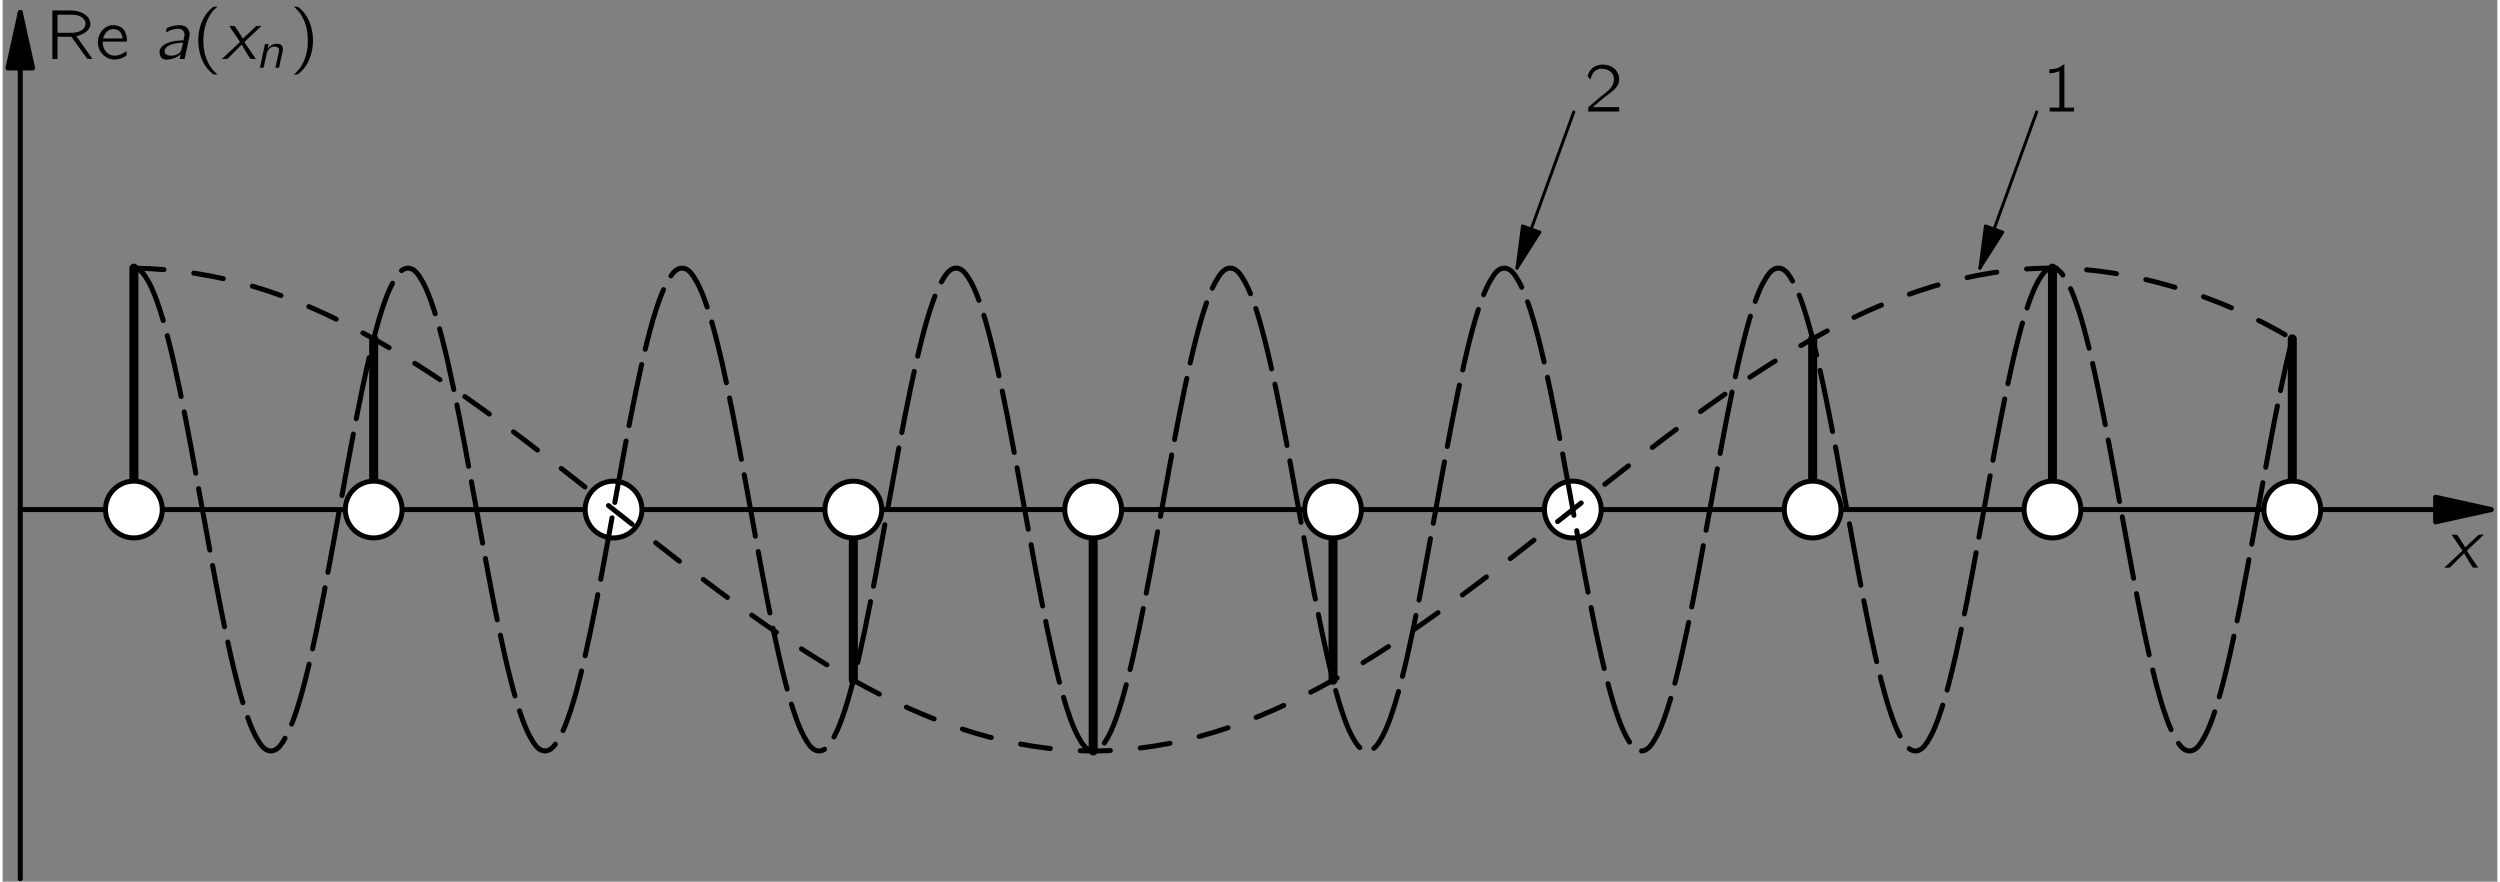 <?xml version="1.0" encoding="UTF-8"?>
<svg xmlns="http://www.w3.org/2000/svg" xmlns:xlink="http://www.w3.org/1999/xlink" width="431pt" height="152pt" viewBox="0 0 249 88" version="1.1">
<rect x="0" y="0" width="249" height="88" fill="#808080" stroke="none"/>
<defs>
<g>
<symbol overflow="visible" id="glyph0-0">
<path style="stroke:none;" d=""/>
</symbol>
<symbol overflow="visible" id="glyph0-1">
<path style="stroke:none;" d="M 0.75 -3.297 C 0.828 -3.141 0.922 -3.016 1.016 -2.875 C 1.078 -2.797 1.688 -1.875 1.719 -1.844 C 1.734 -1.812 1.797 -1.75 1.797 -1.703 C 1.797 -1.656 1.719 -1.609 1.688 -1.578 C 1.375 -1.297 0.047 -0.047 0 0 C 0.188 0 0.375 0 0.531 0 L 0.688 -0.141 L 1.984 -1.438 C 2.266 -0.953 2.531 -0.469 2.844 -0.016 C 3.016 0 3.203 0 3.391 0 C 3.297 -0.141 2.359 -1.531 2.328 -1.562 C 2.312 -1.609 2.266 -1.656 2.266 -1.688 C 2.281 -1.734 2.344 -1.781 2.375 -1.812 C 2.484 -1.922 2.594 -2.016 2.703 -2.125 C 2.812 -2.219 3.922 -3.25 3.953 -3.297 C 3.766 -3.297 3.594 -3.297 3.422 -3.281 C 2.969 -2.875 2.547 -2.438 2.094 -2.031 C 1.828 -2.453 1.578 -2.891 1.281 -3.281 C 1.109 -3.297 0.922 -3.297 0.75 -3.297 Z M 0.75 -3.297 "/>
</symbol>
<symbol overflow="visible" id="glyph0-2">
<path style="stroke:none;" d="M 1.203 -2.641 C 1.469 -2.781 1.609 -2.891 1.953 -2.953 C 2.078 -2.984 2.391 -3.031 2.531 -3.016 C 2.766 -2.984 2.953 -2.844 3.016 -2.609 C 3.094 -2.359 2.969 -2.109 2.938 -1.859 C 2.328 -1.859 1.656 -1.75 1.188 -1.531 C 0.938 -1.391 0.672 -1.188 0.578 -0.906 C 0.469 -0.5 0.641 0 1.109 0.062 C 1.75 0.094 2.328 -0.156 2.656 -0.469 L 2.562 0 L 2.922 0 C 3 0 3.062 0.016 3.062 -0.078 C 3.078 -0.125 3.219 -0.781 3.219 -0.781 L 3.453 -1.875 C 3.484 -2.047 3.547 -2.219 3.547 -2.391 C 3.578 -2.703 3.438 -2.984 3.234 -3.156 C 2.984 -3.359 2.672 -3.391 2.359 -3.359 C 2.141 -3.359 1.922 -3.312 1.703 -3.25 C 1.641 -3.234 1.312 -3.125 1.266 -3.078 C 1.25 -3.047 1.203 -2.75 1.203 -2.641 Z M 2.891 -1.625 C 2.875 -1.484 2.828 -1.344 2.797 -1.203 C 2.766 -1.031 2.734 -0.844 2.625 -0.703 C 2.547 -0.594 2.422 -0.516 2.297 -0.453 C 1.938 -0.297 1.375 -0.25 1.125 -0.531 C 0.984 -0.688 1.047 -0.938 1.172 -1.094 C 1.406 -1.359 1.766 -1.469 2.094 -1.547 C 2.359 -1.594 2.625 -1.625 2.891 -1.625 Z M 2.891 -1.625 "/>
</symbol>
<symbol overflow="visible" id="glyph1-0">
<path style="stroke:none;" d=""/>
</symbol>
<symbol overflow="visible" id="glyph1-1">
<path style="stroke:none;" d="M 0.734 -4.844 L 0.734 0 L 1.25 0 L 1.25 -2.219 L 2.281 -2.219 C 2.422 -2.219 2.547 -2.234 2.656 -2.203 C 2.781 -2.031 2.906 -1.859 3.031 -1.672 C 3.422 -1.125 3.812 -0.562 4.219 -0.016 C 4.391 0 4.578 0 4.75 0 L 4.469 -0.391 L 3.125 -2.281 C 3.25 -2.297 3.391 -2.328 3.516 -2.391 C 4.016 -2.562 4.578 -2.969 4.531 -3.562 C 4.516 -3.797 4.453 -3.938 4.328 -4.109 C 4.016 -4.516 3.484 -4.766 2.875 -4.828 C 2.625 -4.844 2.391 -4.844 2.125 -4.844 L 0.734 -4.844 Z M 1.25 -2.609 L 1.25 -4.422 L 2.297 -4.422 C 2.641 -4.422 3 -4.422 3.344 -4.328 C 3.672 -4.203 4 -3.969 4.047 -3.594 C 4.062 -3.359 3.969 -3.141 3.812 -2.984 C 3.688 -2.875 3.547 -2.797 3.391 -2.734 C 3.047 -2.609 2.688 -2.609 2.328 -2.609 L 1.25 -2.609 Z M 1.25 -2.609 "/>
</symbol>
<symbol overflow="visible" id="glyph1-2">
<path style="stroke:none;" d="M 3.141 -0.797 C 3.094 -0.766 3.047 -0.719 3 -0.688 C 2.594 -0.391 1.875 -0.141 1.328 -0.531 C 0.984 -0.781 0.781 -1.156 0.781 -1.734 L 3.203 -1.734 C 3.203 -2.25 3.078 -2.734 2.781 -3.031 C 2.438 -3.344 1.906 -3.438 1.469 -3.328 C 1.281 -3.281 1.109 -3.188 0.953 -3.062 C 0.516 -2.719 0.297 -2.172 0.297 -1.609 C 0.312 -0.828 0.891 -0.109 1.672 0.031 C 2.062 0.109 2.484 0.016 2.844 -0.156 C 2.906 -0.188 3.141 -0.312 3.156 -0.375 C 3.188 -0.406 3.156 -0.703 3.141 -0.797 Z M 2.781 -2.047 L 0.812 -2.047 C 0.906 -2.359 1.062 -2.656 1.344 -2.844 C 1.688 -3.062 2.203 -3.031 2.5 -2.719 C 2.672 -2.531 2.75 -2.297 2.781 -2.047 Z M 2.781 -2.047 "/>
</symbol>
<symbol overflow="visible" id="glyph1-3">
<path style="stroke:none;" d="M 2.578 1.547 C 2.547 1.5 2.5 1.469 2.453 1.438 C 1.688 0.75 1.219 -0.312 1.172 -1.594 C 1.141 -2.469 1.297 -3.375 1.703 -4.156 C 1.906 -4.531 2.141 -4.844 2.453 -5.109 C 2.5 -5.156 2.547 -5.188 2.578 -5.219 L 2.328 -5.219 C 2.172 -5.219 2.188 -5.219 2.078 -5.141 C 1.719 -4.859 1.422 -4.484 1.188 -4.062 C 0.531 -2.828 0.484 -1.156 1.094 0.188 C 1.312 0.688 1.656 1.109 2.078 1.469 C 2.172 1.531 2.172 1.547 2.328 1.547 L 2.578 1.547 Z M 2.578 1.547 "/>
</symbol>
<symbol overflow="visible" id="glyph1-4">
<path style="stroke:none;" d="M 0.438 -5.219 C 0.469 -5.188 0.516 -5.156 0.562 -5.109 C 1.422 -4.344 1.891 -3.109 1.828 -1.594 C 1.812 -0.844 1.625 -0.094 1.266 0.562 C 1.078 0.891 0.844 1.188 0.562 1.438 C 0.516 1.469 0.469 1.5 0.438 1.547 L 0.688 1.547 C 0.844 1.547 0.828 1.547 0.922 1.469 C 1.297 1.172 1.594 0.797 1.812 0.391 C 2.484 -0.859 2.531 -2.516 1.922 -3.859 C 1.688 -4.375 1.359 -4.797 0.938 -5.141 C 0.844 -5.219 0.844 -5.219 0.688 -5.219 L 0.438 -5.219 Z M 0.438 -5.219 "/>
</symbol>
<symbol overflow="visible" id="glyph1-5">
<path style="stroke:none;" d="M 0.781 -4.219 L 0.781 -3.828 C 1.125 -3.828 1.469 -3.891 1.781 -4.031 L 1.781 -0.391 L 0.812 -0.391 L 0.812 0 L 3.25 0 L 3.25 -0.391 L 2.281 -0.391 L 2.281 -4.688 C 2.25 -4.688 2.188 -4.688 2.156 -4.672 C 2.109 -4.656 2.062 -4.594 2.016 -4.562 C 1.734 -4.328 1.219 -4.219 0.781 -4.219 Z M 0.781 -4.219 "/>
</symbol>
<symbol overflow="visible" id="glyph1-6">
<path style="stroke:none;" d="M 0.625 -3.203 C 0.734 -3.609 0.906 -4.047 1.344 -4.203 C 1.5 -4.266 1.672 -4.281 1.859 -4.266 C 2.219 -4.234 2.578 -4.094 2.797 -3.781 C 2.938 -3.578 2.984 -3.328 2.953 -3.078 C 2.875 -2.406 2.281 -1.984 1.797 -1.609 C 1.406 -1.312 0.594 -0.594 0.594 -0.594 L 0.453 -0.484 C 0.391 -0.406 0.391 -0.422 0.391 -0.266 L 0.391 0 L 3.484 0 L 3.484 -0.438 L 0.844 -0.438 C 1.109 -0.672 1.906 -1.344 2.141 -1.516 C 2.578 -1.844 3.062 -2.156 3.344 -2.641 C 3.641 -3.203 3.453 -3.922 2.969 -4.312 C 2.438 -4.766 1.469 -4.828 0.875 -4.391 C 0.656 -4.234 0.5 -3.984 0.391 -3.734 C 0.375 -3.672 0.328 -3.609 0.328 -3.547 C 0.344 -3.516 0.391 -3.484 0.406 -3.438 C 0.469 -3.359 0.547 -3.266 0.625 -3.203 Z M 0.625 -3.203 "/>
</symbol>
<symbol overflow="visible" id="glyph2-0">
<path style="stroke:none;" d=""/>
</symbol>
<symbol overflow="visible" id="glyph2-1">
<path style="stroke:none;" d="M 1.172 -1.875 L 1.156 -1.875 C 1.203 -2.031 1.234 -2.188 1.266 -2.359 L 0.906 -2.359 L 0.406 0 L 0.672 0 C 0.719 0 0.781 0.016 0.781 -0.047 C 0.797 -0.078 0.875 -0.422 0.891 -0.547 C 0.938 -0.719 1.062 -1.328 1.094 -1.453 C 1.156 -1.656 1.25 -1.828 1.406 -1.953 C 1.5 -2.031 1.609 -2.094 1.734 -2.109 C 1.969 -2.125 2.188 -2.078 2.281 -1.922 C 2.359 -1.781 2.297 -1.609 2.266 -1.453 L 1.953 0 L 2.219 0 C 2.266 0 2.328 0.016 2.328 -0.062 C 2.359 -0.156 2.422 -0.516 2.422 -0.516 L 2.656 -1.562 C 2.688 -1.75 2.734 -1.984 2.625 -2.156 C 2.5 -2.375 2.203 -2.422 1.906 -2.375 C 1.703 -2.344 1.531 -2.25 1.375 -2.109 C 1.297 -2.047 1.219 -1.969 1.172 -1.875 Z M 1.172 -1.875 "/>
</symbol>
</g>
<clipPath id="clip1">
  <path d="M -181 667 L 431 667 L 431 -125 L -181 -125 L -181 667 Z M -181 667 "/>
</clipPath>
<clipPath id="clip2">
  <path d="M -0.875 88.801 L 250.125 88.801 L 250.125 -0.199 L -0.875 -0.199 L -0.875 88.801 Z M -0.875 88.801 "/>
</clipPath>
<clipPath id="clip3">
  <path d="M -181 667 L 431 667 L 431 -125 L -181 -125 L -181 667 Z M -181 667 "/>
</clipPath>
</defs>
<g id="surface0">
<g clip-path="url(#clip1)" clip-rule="nonzero">
<g clip-path="url(#clip2)" clip-rule="nonzero">
<path style="fill:none;stroke-width:5;stroke-linecap:round;stroke-linejoin:round;stroke:rgb(0%,0%,0%);stroke-opacity:1;stroke-miterlimit:10;" d="M 26.377 379.426 L 2492.51 379.426 " transform="matrix(0.1,0,0,-0.1,-0.876,88.802)"/>
<path style=" stroke:none;fill-rule:nonzero;fill:rgb(0%,0%,0%);fill-opacity:1;" d="M 242.84 52.086 L 248.375 50.859 L 242.84 49.629 "/>
<path style="fill:none;stroke-width:5;stroke-linecap:round;stroke-linejoin:round;stroke:rgb(0%,0%,0%);stroke-opacity:1;stroke-miterlimit:10;" d="M 2437.158 367.161 L 2492.51 379.426 L 2437.158 391.731 L 2437.158 367.161 Z M 2437.158 367.161 " transform="matrix(0.1,0,0,-0.1,-0.876,88.802)"/>
<path style="fill:none;stroke-width:5;stroke-linecap:round;stroke-linejoin:round;stroke:rgb(0%,0%,0%);stroke-opacity:1;stroke-miterlimit:10;" d="M 26.377 10.95 L 26.377 875.52 " transform="matrix(0.1,0,0,-0.1,-0.876,88.802)"/>
<path style=" stroke:none;fill-rule:nonzero;fill:rgb(0%,0%,0%);fill-opacity:1;" d="M 2.988 6.785 L 1.762 1.25 L 0.535 6.785 "/>
<path style="fill:none;stroke-width:5;stroke-linecap:round;stroke-linejoin:round;stroke:rgb(0%,0%,0%);stroke-opacity:1;stroke-miterlimit:10;" d="M 38.643 820.168 L 26.377 875.52 L 14.112 820.168 L 38.643 820.168 Z M 38.643 820.168 " transform="matrix(0.1,0,0,-0.1,-0.876,88.802)"/>
<path style="fill:none;stroke-width:9;stroke-linecap:round;stroke-linejoin:round;stroke:rgb(0%,0%,0%);stroke-opacity:1;stroke-miterlimit:10;" d="M 139.776 379.426 L 139.776 620.403 " transform="matrix(0.1,0,0,-0.1,-0.876,88.802)"/>
<path style="fill:none;stroke-width:9;stroke-linecap:round;stroke-linejoin:round;stroke:rgb(0%,0%,0%);stroke-opacity:1;stroke-miterlimit:10;" d="M 379.112 379.426 L 379.112 549.817 " transform="matrix(0.1,0,0,-0.1,-0.876,88.802)"/>
<path style="fill:none;stroke-width:9;stroke-linecap:round;stroke-linejoin:round;stroke:rgb(0%,0%,0%);stroke-opacity:1;stroke-miterlimit:10;" d="M 857.862 379.426 L 857.862 209.075 " transform="matrix(0.1,0,0,-0.1,-0.876,88.802)"/>
<path style="fill:none;stroke-width:9;stroke-linecap:round;stroke-linejoin:round;stroke:rgb(0%,0%,0%);stroke-opacity:1;stroke-miterlimit:10;" d="M 1097.237 379.426 L 1097.237 138.489 " transform="matrix(0.1,0,0,-0.1,-0.876,88.802)"/>
<path style="fill:none;stroke-width:9;stroke-linecap:round;stroke-linejoin:round;stroke:rgb(0%,0%,0%);stroke-opacity:1;stroke-miterlimit:10;" d="M 1336.612 379.426 L 1336.612 209.075 " transform="matrix(0.1,0,0,-0.1,-0.876,88.802)"/>
<path style="fill:none;stroke-width:9;stroke-linecap:round;stroke-linejoin:round;stroke:rgb(0%,0%,0%);stroke-opacity:1;stroke-miterlimit:10;" d="M 1815.362 379.426 L 1815.362 549.817 " transform="matrix(0.1,0,0,-0.1,-0.876,88.802)"/>
<path style="fill:none;stroke-width:9;stroke-linecap:round;stroke-linejoin:round;stroke:rgb(0%,0%,0%);stroke-opacity:1;stroke-miterlimit:10;" d="M 2054.698 379.426 L 2054.698 620.403 " transform="matrix(0.1,0,0,-0.1,-0.876,88.802)"/>
<path style="fill:none;stroke-width:9;stroke-linecap:round;stroke-linejoin:round;stroke:rgb(0%,0%,0%);stroke-opacity:1;stroke-miterlimit:10;" d="M 2294.073 379.426 L 2294.073 549.817 " transform="matrix(0.1,0,0,-0.1,-0.876,88.802)"/>
<path style=" stroke:none;fill-rule:nonzero;fill:rgb(100%,100%,100%);fill-opacity:1;" d="M 15.934 50.859 C 15.934 50.105 15.637 49.387 15.105 48.855 C 14.574 48.32 13.852 48.023 13.102 48.023 C 12.348 48.023 11.629 48.32 11.094 48.855 C 10.562 49.387 10.266 50.105 10.266 50.859 C 10.266 51.609 10.562 52.332 11.094 52.863 C 11.629 53.395 12.348 53.691 13.102 53.691 C 13.852 53.691 14.574 53.395 15.105 52.863 C 15.637 52.332 15.934 51.609 15.934 50.859 "/>
<path style="fill:none;stroke-width:5;stroke-linecap:round;stroke-linejoin:round;stroke:rgb(0%,0%,0%);stroke-opacity:1;stroke-miterlimit:10;" d="M 168.096 379.426 C 168.096 386.965 165.127 394.153 159.815 399.465 C 154.502 404.817 147.276 407.786 139.776 407.786 C 132.237 407.786 125.049 404.817 119.698 399.465 C 114.385 394.153 111.416 386.965 111.416 379.426 C 111.416 371.926 114.385 364.7 119.698 359.387 C 125.049 354.075 132.237 351.106 139.776 351.106 C 147.276 351.106 154.502 354.075 159.815 359.387 C 165.127 364.7 168.096 371.926 168.096 379.426 Z M 168.096 379.426 " transform="matrix(0.1,0,0,-0.1,-0.876,88.802)"/>
<path style=" stroke:none;fill-rule:nonzero;fill:rgb(100%,100%,100%);fill-opacity:1;" d="M 39.871 50.859 C 39.871 50.105 39.574 49.387 39.043 48.855 C 38.508 48.32 37.789 48.023 37.035 48.023 C 36.285 48.023 35.562 48.32 35.031 48.855 C 34.5 49.387 34.203 50.105 34.203 50.859 C 34.203 51.609 34.5 52.332 35.031 52.863 C 35.562 53.395 36.285 53.691 37.035 53.691 C 37.789 53.691 38.508 53.395 39.043 52.863 C 39.574 52.332 39.871 51.609 39.871 50.859 "/>
<path style="fill:none;stroke-width:5;stroke-linecap:round;stroke-linejoin:round;stroke:rgb(0%,0%,0%);stroke-opacity:1;stroke-miterlimit:10;" d="M 407.471 379.426 C 407.471 386.965 404.502 394.153 399.19 399.465 C 393.838 404.817 386.651 407.786 379.112 407.786 C 371.612 407.786 364.385 404.817 359.072 399.465 C 353.76 394.153 350.791 386.965 350.791 379.426 C 350.791 371.926 353.76 364.7 359.072 359.387 C 364.385 354.075 371.612 351.106 379.112 351.106 C 386.651 351.106 393.838 354.075 399.19 359.387 C 404.502 364.7 407.471 371.926 407.471 379.426 Z M 407.471 379.426 " transform="matrix(0.1,0,0,-0.1,-0.876,88.802)"/>
<path style=" stroke:none;fill-rule:nonzero;fill:rgb(100%,100%,100%);fill-opacity:1;" d="M 63.809 50.859 C 63.809 50.105 63.508 49.387 62.977 48.855 C 62.445 48.32 61.727 48.023 60.973 48.023 C 60.223 48.023 59.5 48.32 58.969 48.855 C 58.438 49.387 58.141 50.105 58.141 50.859 C 58.141 51.609 58.438 52.332 58.969 52.863 C 59.5 53.395 60.223 53.691 60.973 53.691 C 61.727 53.691 62.445 53.395 62.977 52.863 C 63.508 52.332 63.809 51.609 63.809 50.859 "/>
<path style="fill:none;stroke-width:5;stroke-linecap:round;stroke-linejoin:round;stroke:rgb(0%,0%,0%);stroke-opacity:1;stroke-miterlimit:10;" d="M 646.846 379.426 C 646.846 386.965 643.838 394.153 638.526 399.465 C 633.213 404.817 626.026 407.786 618.487 407.786 C 610.987 407.786 603.76 404.817 598.447 399.465 C 593.135 394.153 590.166 386.965 590.166 379.426 C 590.166 371.926 593.135 364.7 598.447 359.387 C 603.76 354.075 610.987 351.106 618.487 351.106 C 626.026 351.106 633.213 354.075 638.526 359.387 C 643.838 364.7 646.846 371.926 646.846 379.426 Z M 646.846 379.426 " transform="matrix(0.1,0,0,-0.1,-0.876,88.802)"/>
<path style=" stroke:none;fill-rule:nonzero;fill:rgb(100%,100%,100%);fill-opacity:1;" d="M 87.746 50.859 C 87.746 50.105 87.445 49.387 86.914 48.855 C 86.383 48.32 85.664 48.023 84.91 48.023 C 84.16 48.023 83.438 48.32 82.906 48.855 C 82.375 49.387 82.074 50.105 82.074 50.859 C 82.074 51.609 82.375 52.332 82.906 52.863 C 83.438 53.395 84.16 53.691 84.91 53.691 C 85.664 53.691 86.383 53.395 86.914 52.863 C 87.445 52.332 87.746 51.609 87.746 50.859 "/>
<path style="fill:none;stroke-width:5;stroke-linecap:round;stroke-linejoin:round;stroke:rgb(0%,0%,0%);stroke-opacity:1;stroke-miterlimit:10;" d="M 886.221 379.426 C 886.221 386.965 883.213 394.153 877.901 399.465 C 872.588 404.817 865.401 407.786 857.862 407.786 C 850.362 407.786 843.135 404.817 837.822 399.465 C 832.51 394.153 829.502 386.965 829.502 379.426 C 829.502 371.926 832.51 364.7 837.822 359.387 C 843.135 354.075 850.362 351.106 857.862 351.106 C 865.401 351.106 872.588 354.075 877.901 359.387 C 883.213 364.7 886.221 371.926 886.221 379.426 Z M 886.221 379.426 " transform="matrix(0.1,0,0,-0.1,-0.876,88.802)"/>
<path style=" stroke:none;fill-rule:nonzero;fill:rgb(100%,100%,100%);fill-opacity:1;" d="M 111.684 50.859 C 111.684 50.105 111.383 49.387 110.852 48.855 C 110.32 48.32 109.598 48.023 108.848 48.023 C 108.098 48.023 107.375 48.32 106.844 48.855 C 106.312 49.387 106.012 50.105 106.012 50.859 C 106.012 51.609 106.312 52.332 106.844 52.863 C 107.375 53.395 108.098 53.691 108.848 53.691 C 109.598 53.691 110.32 53.395 110.852 52.863 C 111.383 52.332 111.684 51.609 111.684 50.859 "/>
<path style="fill:none;stroke-width:5;stroke-linecap:round;stroke-linejoin:round;stroke:rgb(0%,0%,0%);stroke-opacity:1;stroke-miterlimit:10;" d="M 1125.596 379.426 C 1125.596 386.965 1122.588 394.153 1117.276 399.465 C 1111.963 404.817 1104.737 407.786 1097.237 407.786 C 1089.737 407.786 1082.51 404.817 1077.197 399.465 C 1071.885 394.153 1068.877 386.965 1068.877 379.426 C 1068.877 371.926 1071.885 364.7 1077.197 359.387 C 1082.51 354.075 1089.737 351.106 1097.237 351.106 C 1104.737 351.106 1111.963 354.075 1117.276 359.387 C 1122.588 364.7 1125.596 371.926 1125.596 379.426 Z M 1125.596 379.426 " transform="matrix(0.1,0,0,-0.1,-0.876,88.802)"/>
<path style=" stroke:none;fill-rule:nonzero;fill:rgb(100%,100%,100%);fill-opacity:1;" d="M 135.617 50.859 C 135.617 50.105 135.32 49.387 134.789 48.855 C 134.258 48.32 133.535 48.023 132.785 48.023 C 132.031 48.023 131.312 48.32 130.781 48.855 C 130.25 49.387 129.949 50.105 129.949 50.859 C 129.949 51.609 130.25 52.332 130.781 52.863 C 131.312 53.395 132.031 53.691 132.785 53.691 C 133.535 53.691 134.258 53.395 134.789 52.863 C 135.32 52.332 135.617 51.609 135.617 50.859 "/>
<path style="fill:none;stroke-width:5;stroke-linecap:round;stroke-linejoin:round;stroke:rgb(0%,0%,0%);stroke-opacity:1;stroke-miterlimit:10;" d="M 1364.932 379.426 C 1364.932 386.965 1361.963 394.153 1356.651 399.465 C 1351.338 404.817 1344.112 407.786 1336.612 407.786 C 1329.072 407.786 1321.885 404.817 1316.572 399.465 C 1311.26 394.153 1308.252 386.965 1308.252 379.426 C 1308.252 371.926 1311.26 364.7 1316.572 359.387 C 1321.885 354.075 1329.072 351.106 1336.612 351.106 C 1344.112 351.106 1351.338 354.075 1356.651 359.387 C 1361.963 364.7 1364.932 371.926 1364.932 379.426 Z M 1364.932 379.426 " transform="matrix(0.1,0,0,-0.1,-0.876,88.802)"/>
<path style=" stroke:none;fill-rule:nonzero;fill:rgb(100%,100%,100%);fill-opacity:1;" d="M 159.555 50.859 C 159.555 50.105 159.258 49.387 158.727 48.855 C 158.195 48.32 157.473 48.023 156.723 48.023 C 155.969 48.023 155.25 48.32 154.719 48.855 C 154.188 49.387 153.887 50.105 153.887 50.859 C 153.887 51.609 154.188 52.332 154.719 52.863 C 155.25 53.395 155.969 53.691 156.723 53.691 C 157.473 53.691 158.195 53.395 158.727 52.863 C 159.258 52.332 159.555 51.609 159.555 50.859 "/>
<path style="fill:none;stroke-width:5;stroke-linecap:round;stroke-linejoin:round;stroke:rgb(0%,0%,0%);stroke-opacity:1;stroke-miterlimit:10;" d="M 1604.307 379.426 C 1604.307 386.965 1601.338 394.153 1596.026 399.465 C 1590.713 404.817 1583.487 407.786 1575.987 407.786 C 1568.447 407.786 1561.26 404.817 1555.947 399.465 C 1550.635 394.153 1547.627 386.965 1547.627 379.426 C 1547.627 371.926 1550.635 364.7 1555.947 359.387 C 1561.26 354.075 1568.447 351.106 1575.987 351.106 C 1583.487 351.106 1590.713 354.075 1596.026 359.387 C 1601.338 364.7 1604.307 371.926 1604.307 379.426 Z M 1604.307 379.426 " transform="matrix(0.1,0,0,-0.1,-0.876,88.802)"/>
<path style=" stroke:none;fill-rule:nonzero;fill:rgb(100%,100%,100%);fill-opacity:1;" d="M 183.492 50.859 C 183.492 50.105 183.195 49.387 182.664 48.855 C 182.133 48.32 181.41 48.023 180.66 48.023 C 179.906 48.023 179.188 48.32 178.652 48.855 C 178.121 49.387 177.824 50.105 177.824 50.859 C 177.824 51.609 178.121 52.332 178.652 52.863 C 179.188 53.395 179.906 53.691 180.66 53.691 C 181.41 53.691 182.133 53.395 182.664 52.863 C 183.195 52.332 183.492 51.609 183.492 50.859 "/>
<path style="fill:none;stroke-width:5;stroke-linecap:round;stroke-linejoin:round;stroke:rgb(0%,0%,0%);stroke-opacity:1;stroke-miterlimit:10;" d="M 1843.682 379.426 C 1843.682 386.965 1840.713 394.153 1835.401 399.465 C 1830.088 404.817 1822.862 407.786 1815.362 407.786 C 1807.822 407.786 1800.635 404.817 1795.283 399.465 C 1789.971 394.153 1787.002 386.965 1787.002 379.426 C 1787.002 371.926 1789.971 364.7 1795.283 359.387 C 1800.635 354.075 1807.822 351.106 1815.362 351.106 C 1822.862 351.106 1830.088 354.075 1835.401 359.387 C 1840.713 364.7 1843.682 371.926 1843.682 379.426 Z M 1843.682 379.426 " transform="matrix(0.1,0,0,-0.1,-0.876,88.802)"/>
<path style=" stroke:none;fill-rule:nonzero;fill:rgb(100%,100%,100%);fill-opacity:1;" d="M 207.43 50.859 C 207.43 50.105 207.133 49.387 206.602 48.855 C 206.066 48.32 205.348 48.023 204.594 48.023 C 203.844 48.023 203.121 48.32 202.59 48.855 C 202.059 49.387 201.762 50.105 201.762 50.859 C 201.762 51.609 202.059 52.332 202.59 52.863 C 203.121 53.395 203.844 53.691 204.594 53.691 C 205.348 53.691 206.066 53.395 206.602 52.863 C 207.133 52.332 207.43 51.609 207.43 50.859 "/>
<path style="fill:none;stroke-width:5;stroke-linecap:round;stroke-linejoin:round;stroke:rgb(0%,0%,0%);stroke-opacity:1;stroke-miterlimit:10;" d="M 2083.057 379.426 C 2083.057 386.965 2080.088 394.153 2074.776 399.465 C 2069.424 404.817 2062.237 407.786 2054.698 407.786 C 2047.197 407.786 2039.971 404.817 2034.658 399.465 C 2029.346 394.153 2026.377 386.965 2026.377 379.426 C 2026.377 371.926 2029.346 364.7 2034.658 359.387 C 2039.971 354.075 2047.197 351.106 2054.698 351.106 C 2062.237 351.106 2069.424 354.075 2074.776 359.387 C 2080.088 364.7 2083.057 371.926 2083.057 379.426 Z M 2083.057 379.426 " transform="matrix(0.1,0,0,-0.1,-0.876,88.802)"/>
<path style=" stroke:none;fill-rule:nonzero;fill:rgb(100%,100%,100%);fill-opacity:1;" d="M 231.367 50.859 C 231.367 50.105 231.07 49.387 230.535 48.855 C 230.004 48.32 229.285 48.023 228.531 48.023 C 227.781 48.023 227.059 48.32 226.527 48.855 C 225.996 49.387 225.699 50.105 225.699 50.859 C 225.699 51.609 225.996 52.332 226.527 52.863 C 227.059 53.395 227.781 53.691 228.531 53.691 C 229.285 53.691 230.004 53.395 230.535 52.863 C 231.07 52.332 231.367 51.609 231.367 50.859 "/>
<path style="fill:none;stroke-width:5;stroke-linecap:round;stroke-linejoin:round;stroke:rgb(0%,0%,0%);stroke-opacity:1;stroke-miterlimit:10;" d="M 2322.432 379.426 C 2322.432 386.965 2319.463 394.153 2314.112 399.465 C 2308.799 404.817 2301.612 407.786 2294.073 407.786 C 2286.573 407.786 2279.346 404.817 2274.033 399.465 C 2268.721 394.153 2265.752 386.965 2265.752 379.426 C 2265.752 371.926 2268.721 364.7 2274.033 359.387 C 2279.346 354.075 2286.573 351.106 2294.073 351.106 C 2301.612 351.106 2308.799 354.075 2314.112 359.387 C 2319.463 364.7 2322.432 371.926 2322.432 379.426 Z M 2322.432 379.426 " transform="matrix(0.1,0,0,-0.1,-0.876,88.802)"/>
<path style="fill:none;stroke-width:5;stroke-linecap:round;stroke-linejoin:round;stroke:rgb(0%,0%,0%);stroke-opacity:1;stroke-dasharray:30,30;stroke-miterlimit:10;" d="M 139.776 620.403 C 180.283 619.739 220.557 613.567 259.424 602.043 C 301.299 589.622 341.065 571.184 379.112 549.817 C 420.713 526.497 460.283 499.778 498.799 471.653 C 539.502 441.965 578.994 410.676 618.487 379.426 C 658.018 348.176 697.51 316.965 738.174 287.239 C 776.69 259.114 816.221 232.356 857.862 209.075 C 895.987 187.747 935.752 169.426 977.549 156.848 C 1016.416 145.129 1056.651 138.489 1097.237 138.489 C 1137.822 138.489 1178.057 145.129 1216.924 156.848 C 1258.721 169.426 1298.487 187.747 1336.612 209.075 C 1378.252 232.356 1417.783 259.114 1456.299 287.239 C 1496.963 316.965 1536.455 348.215 1575.987 379.426 C 1615.479 410.676 1654.971 441.926 1695.674 471.653 C 1734.151 499.778 1773.721 526.536 1815.362 549.817 C 1853.447 571.106 1893.213 589.426 1935.049 602.043 C 1973.877 613.762 2014.112 620.481 2054.698 620.403 C 2095.283 620.325 2135.479 613.45 2174.385 602.043 C 2216.338 589.739 2256.533 572.2 2294.073 549.817 " transform="matrix(0.1,0,0,-0.1,-0.876,88.802)"/>
<path style="fill:none;stroke-width:5;stroke-linecap:round;stroke-linejoin:round;stroke:rgb(0%,0%,0%);stroke-opacity:1;stroke-dasharray:62.362,15.591;stroke-miterlimit:10;" d="M 139.776 620.403 C 144.737 620.403 148.369 616.379 151.143 612.161 C 156.065 604.739 159.541 596.497 162.549 588.098 C 167.08 575.559 170.674 562.747 173.955 549.817 C 178.174 533.293 181.885 516.614 185.362 499.895 C 189.385 480.598 193.135 461.223 196.768 441.809 C 200.635 421.028 204.385 400.247 208.135 379.426 C 211.924 358.645 215.674 337.864 219.541 317.082 C 223.174 297.668 226.924 278.293 230.947 258.957 C 234.424 242.278 238.135 225.598 242.354 209.075 C 245.635 196.145 249.229 183.293 253.76 170.793 C 256.768 162.395 260.205 154.153 265.127 146.692 C 267.94 142.512 271.572 138.489 276.533 138.489 C 281.494 138.489 285.166 142.512 287.94 146.692 C 292.862 154.153 296.299 162.395 299.346 170.793 C 303.877 183.293 307.471 196.145 310.752 209.075 C 314.932 225.598 318.643 242.278 322.119 258.957 C 326.182 278.293 329.893 297.668 333.526 317.082 C 337.432 337.864 341.182 358.645 344.932 379.426 C 348.682 400.247 352.432 421.028 356.338 441.809 C 359.971 461.223 363.682 480.598 367.744 499.895 C 371.221 516.614 374.932 533.293 379.112 549.817 C 382.393 562.747 385.987 575.559 390.518 588.098 C 393.565 596.497 397.002 604.739 401.924 612.161 C 404.697 616.379 408.369 620.403 413.33 620.403 L 413.33 620.403 C 418.291 620.403 421.924 616.379 424.737 612.161 C 429.658 604.739 433.096 596.497 436.104 588.098 C 440.635 575.559 444.229 562.747 447.51 549.817 C 451.729 533.293 455.44 516.614 458.916 499.895 C 462.94 480.598 466.69 461.223 470.322 441.809 C 474.19 421.028 477.94 400.247 481.729 379.426 C 485.479 358.645 489.229 337.864 493.096 317.082 C 496.729 297.668 500.479 278.293 504.502 258.957 C 507.979 242.278 511.69 225.598 515.908 209.075 C 519.19 196.145 522.783 183.293 527.315 170.793 C 530.322 162.395 533.799 154.153 538.721 146.692 C 541.494 142.512 545.127 138.489 550.088 138.489 C 555.049 138.489 558.721 142.512 561.494 146.692 C 566.416 154.153 569.893 162.395 572.901 170.793 C 577.432 183.293 581.026 196.145 584.307 209.075 C 588.526 225.598 592.197 242.278 595.713 258.957 C 599.737 278.293 603.487 297.668 607.08 317.082 C 610.987 337.864 614.737 358.645 618.487 379.426 C 622.237 400.247 626.026 421.028 629.893 441.809 C 633.526 461.223 637.276 480.598 641.299 499.895 C 644.776 516.614 648.487 533.293 652.705 549.817 C 655.987 562.747 659.58 575.559 664.072 588.098 C 667.119 596.497 670.557 604.739 675.479 612.161 C 678.252 616.379 681.924 620.403 686.885 620.403 L 686.885 620.403 C 691.846 620.403 695.518 616.379 698.291 612.161 C 703.213 604.739 706.651 596.497 709.697 588.098 C 714.19 575.559 717.783 562.747 721.065 549.817 C 725.283 533.293 728.994 516.614 732.471 499.895 C 736.494 480.598 740.244 461.223 743.877 441.809 C 747.744 421.028 751.533 400.247 755.283 379.426 C 759.033 358.645 762.783 337.864 766.69 317.082 C 770.322 297.668 774.033 278.293 778.057 258.957 C 781.572 242.278 785.283 225.598 789.463 209.075 C 792.744 196.145 796.338 183.293 800.869 170.793 C 803.877 162.395 807.354 154.153 812.276 146.692 C 815.049 142.512 818.721 138.489 823.682 138.489 C 828.643 138.489 832.276 142.512 835.049 146.692 C 839.971 154.153 843.447 162.395 846.455 170.793 C 850.987 183.293 854.58 196.145 857.862 209.075 C 862.08 225.598 865.791 242.278 869.268 258.957 C 873.291 278.293 877.041 297.668 880.674 317.082 C 884.541 337.864 888.291 358.645 892.041 379.426 C 895.83 400.247 899.58 421.028 903.447 441.809 C 907.08 461.223 910.83 480.598 914.854 499.895 C 918.33 516.614 922.041 533.293 926.26 549.817 C 929.541 562.747 933.135 575.559 937.666 588.098 C 940.674 596.497 944.151 604.739 949.033 612.161 C 951.846 616.379 955.479 620.403 960.44 620.403 L 960.44 620.403 C 965.401 620.403 969.072 616.379 971.846 612.161 C 976.768 604.739 980.205 596.497 983.252 588.098 C 987.783 575.559 991.377 562.747 994.658 549.817 C 998.838 533.293 1002.549 516.614 1006.065 499.895 C 1010.088 480.598 1013.838 461.223 1017.432 441.809 C 1021.338 421.028 1025.088 400.247 1028.838 379.426 C 1032.588 358.645 1036.377 337.864 1040.244 317.082 C 1043.877 297.668 1047.627 278.293 1051.651 258.957 C 1055.127 242.278 1058.838 225.598 1063.057 209.075 C 1066.338 196.145 1069.893 183.293 1074.424 170.793 C 1077.471 162.395 1080.908 154.153 1085.83 146.692 C 1088.604 142.512 1092.276 138.489 1097.237 138.489 C 1102.197 138.489 1105.869 142.512 1108.643 146.692 C 1113.565 154.153 1117.002 162.395 1120.049 170.793 C 1124.541 183.293 1128.135 196.145 1131.416 209.075 C 1135.635 225.598 1139.346 242.278 1142.822 258.957 C 1146.846 278.293 1150.596 297.668 1154.229 317.082 C 1158.096 337.864 1161.885 358.645 1165.635 379.426 C 1169.385 400.247 1173.135 421.028 1177.002 441.809 C 1180.635 461.223 1184.385 480.598 1188.408 499.895 C 1191.924 516.614 1195.596 533.293 1199.815 549.817 C 1203.096 562.747 1206.69 575.559 1211.221 588.098 C 1214.229 596.497 1217.705 604.739 1222.627 612.161 C 1225.401 616.379 1229.033 620.403 1234.033 620.403 L 1234.033 620.403 C 1238.994 620.403 1242.627 616.379 1245.401 612.161 C 1250.322 604.739 1253.799 596.497 1256.807 588.098 C 1261.338 575.559 1264.932 562.747 1268.213 549.817 C 1272.432 533.293 1276.104 516.614 1279.619 499.895 C 1283.643 480.598 1287.393 461.223 1291.026 441.809 C 1294.893 421.028 1298.643 400.247 1302.393 379.426 C 1306.143 358.645 1309.932 337.864 1313.799 317.082 C 1317.432 297.668 1321.182 278.293 1325.205 258.957 C 1328.682 242.278 1332.393 225.598 1336.612 209.075 C 1339.893 196.145 1343.487 183.293 1348.018 170.793 C 1351.026 162.395 1354.463 154.153 1359.385 146.692 C 1362.197 142.512 1365.83 138.489 1370.791 138.489 C 1375.752 138.489 1379.424 142.512 1382.197 146.692 C 1387.119 154.153 1390.557 162.395 1393.604 170.793 C 1398.135 183.293 1401.729 196.145 1404.971 209.075 C 1409.19 225.598 1412.901 242.278 1416.377 258.957 C 1420.44 278.293 1424.151 297.668 1427.783 317.082 C 1431.651 337.864 1435.44 358.645 1439.19 379.426 C 1442.94 400.247 1446.69 421.028 1450.596 441.809 C 1454.229 461.223 1457.94 480.598 1461.963 499.895 C 1465.479 516.614 1469.19 533.293 1473.369 549.817 C 1476.651 562.747 1480.244 575.559 1484.776 588.098 C 1487.822 596.497 1491.26 604.739 1496.182 612.161 C 1498.955 616.379 1502.627 620.403 1507.588 620.403 L 1507.588 620.403 C 1512.549 620.403 1516.182 616.379 1518.994 612.161 C 1523.916 604.739 1527.354 596.497 1530.362 588.098 C 1534.893 575.559 1538.487 562.747 1541.768 549.817 C 1545.987 533.293 1549.697 516.614 1553.174 499.895 C 1557.197 480.598 1560.947 461.223 1564.58 441.809 C 1568.447 421.028 1572.197 400.247 1575.987 379.426 C 1579.737 358.645 1583.487 337.864 1587.354 317.082 C 1590.987 297.668 1594.737 278.293 1598.76 258.957 C 1602.237 242.278 1605.947 225.598 1610.166 209.075 C 1613.447 196.145 1617.041 183.293 1621.572 170.793 C 1624.58 162.395 1628.057 154.153 1632.979 146.692 C 1635.752 142.512 1639.385 138.489 1644.346 138.489 C 1649.307 138.489 1652.979 142.512 1655.752 146.692 C 1660.674 154.153 1664.112 162.395 1667.158 170.793 C 1671.69 183.293 1675.283 196.145 1678.565 209.075 C 1682.744 225.598 1686.455 242.278 1689.971 258.957 C 1693.994 278.293 1697.744 297.668 1701.377 317.082 C 1705.244 337.864 1708.994 358.645 1712.744 379.426 C 1716.494 400.247 1720.283 421.028 1724.151 441.809 C 1727.783 461.223 1731.533 480.598 1735.557 499.895 C 1739.033 516.614 1742.744 533.293 1746.963 549.817 C 1750.244 562.747 1753.838 575.559 1758.369 588.098 C 1761.377 596.497 1764.815 604.739 1769.737 612.161 C 1772.549 616.379 1776.182 620.403 1781.143 620.403 L 1781.143 620.403 C 1786.104 620.403 1789.776 616.379 1792.549 612.161 C 1797.471 604.739 1800.908 596.497 1803.955 588.098 C 1808.447 575.559 1812.041 562.747 1815.322 549.817 C 1819.541 533.293 1823.252 516.614 1826.729 499.895 C 1830.752 480.598 1834.502 461.223 1838.135 441.809 C 1842.002 421.028 1845.791 400.247 1849.541 379.426 C 1853.291 358.645 1857.041 337.864 1860.947 317.082 C 1864.541 297.668 1868.291 278.293 1872.315 258.957 C 1875.83 242.278 1879.502 225.598 1883.721 209.075 C 1887.002 196.145 1890.596 183.293 1895.127 170.793 C 1898.135 162.395 1901.612 154.153 1906.533 146.692 C 1909.307 142.512 1912.979 138.489 1917.94 138.489 C 1922.901 138.489 1926.533 142.512 1929.307 146.692 C 1934.229 154.153 1937.705 162.395 1940.713 170.793 C 1945.244 183.293 1948.838 196.145 1952.119 209.075 C 1956.338 225.598 1960.049 242.278 1963.526 258.957 C 1967.549 278.293 1971.299 297.668 1974.932 317.082 C 1978.799 337.864 1982.549 358.645 1986.338 379.426 C 1990.088 400.247 1993.838 421.028 1997.705 441.809 C 2001.338 461.223 2005.088 480.598 2009.112 499.895 C 2012.588 516.614 2016.299 533.293 2020.518 549.817 C 2023.799 562.747 2027.393 575.559 2031.924 588.098 C 2034.932 596.497 2038.408 604.739 2043.291 612.161 C 2046.104 616.379 2049.737 620.403 2054.698 620.403 L 2054.698 620.403 C 2059.658 620.403 2063.33 616.379 2066.104 612.161 C 2071.026 604.739 2074.463 596.497 2077.51 588.098 C 2082.041 575.559 2085.635 562.747 2088.916 549.817 C 2093.096 533.293 2096.807 516.614 2100.283 499.895 C 2104.346 480.598 2108.057 461.223 2111.69 441.809 C 2115.596 421.028 2119.346 400.247 2123.096 379.426 C 2126.846 358.645 2130.596 337.864 2134.502 317.082 C 2138.135 297.668 2141.846 278.293 2145.908 258.957 C 2149.385 242.278 2153.096 225.598 2157.276 209.075 C 2160.596 196.145 2164.151 183.293 2168.682 170.793 C 2171.729 162.395 2175.166 154.153 2180.088 146.692 C 2182.862 142.512 2186.533 138.489 2191.494 138.489 C 2196.455 138.489 2200.127 142.512 2202.901 146.692 C 2207.823 154.153 2211.26 162.395 2214.307 170.793 C 2218.799 183.293 2222.393 196.145 2225.674 209.075 C 2229.893 225.598 2233.604 242.278 2237.08 258.957 C 2241.104 278.293 2244.854 297.668 2248.487 317.082 C 2252.354 337.864 2256.104 358.645 2259.893 379.426 C 2263.643 400.247 2267.393 421.028 2271.299 441.809 C 2274.893 461.223 2278.643 480.598 2282.666 499.895 C 2286.143 516.614 2289.854 533.293 2294.073 549.817 L 2294.073 549.856 " transform="matrix(0.1,0,0,-0.1,-0.876,88.802)"/>
<path style="fill:none;stroke-width:3;stroke-linecap:round;stroke-linejoin:round;stroke:rgb(0%,0%,0%);stroke-opacity:1;stroke-miterlimit:10;" d="M 1576.924 776.301 L 1520.244 620.403 " transform="matrix(0.1,0,0,-0.1,-0.876,88.802)"/>
<path style=" stroke:none;fill-rule:nonzero;fill:rgb(0%,0%,0%);fill-opacity:1;" d="M 151.699 22.547 L 151.148 26.762 L 153.43 23.176 "/>
<path style="fill:none;stroke-width:3;stroke-linecap:round;stroke-linejoin:round;stroke:rgb(0%,0%,0%);stroke-opacity:1;stroke-miterlimit:10;" d="M 1525.752 662.551 L 1520.244 620.403 L 1543.057 656.262 L 1525.752 662.551 Z M 1525.752 662.551 " transform="matrix(0.1,0,0,-0.1,-0.876,88.802)"/>
<path style="fill:none;stroke-width:3;stroke-linecap:round;stroke-linejoin:round;stroke:rgb(0%,0%,0%);stroke-opacity:1;stroke-miterlimit:10;" d="M 2038.955 776.301 L 1982.276 620.403 " transform="matrix(0.1,0,0,-0.1,-0.876,88.802)"/>
<path style=" stroke:none;fill-rule:nonzero;fill:rgb(0%,0%,0%);fill-opacity:1;" d="M 197.906 22.547 L 197.352 26.762 L 199.637 23.176 "/>
<path style="fill:none;stroke-width:3;stroke-linecap:round;stroke-linejoin:round;stroke:rgb(0%,0%,0%);stroke-opacity:1;stroke-miterlimit:10;" d="M 1987.822 662.551 L 1982.276 620.403 L 2005.127 656.262 L 1987.822 662.551 Z M 1987.822 662.551 " transform="matrix(0.1,0,0,-0.1,-0.876,88.802)"/>
</g>
</g>
<g clip-path="url(#clip3)" clip-rule="nonzero">
<g style="fill:rgb(0%,0%,0%);fill-opacity:1;">
  <use xlink:href="#glyph0-1" x="243.701" y="56.662"/>
</g>
<g style="fill:rgb(0%,0%,0%);fill-opacity:1;">
  <use xlink:href="#glyph1-1" x="4.226" y="5.886"/>
  <use xlink:href="#glyph1-2" x="9.207" y="5.886"/>
</g>
<g style="fill:rgb(0%,0%,0%);fill-opacity:1;">
  <use xlink:href="#glyph0-2" x="15.112" y="5.886"/>
</g>
<g style="fill:rgb(0%,0%,0%);fill-opacity:1;">
  <use xlink:href="#glyph1-3" x="18.864" y="5.886"/>
</g>
<g style="fill:rgb(0%,0%,0%);fill-opacity:1;">
  <use xlink:href="#glyph0-1" x="21.881" y="5.886"/>
</g>
<g style="fill:rgb(0%,0%,0%);fill-opacity:1;">
  <use xlink:href="#glyph2-1" x="25.276" y="6.758"/>
</g>
<g style="fill:rgb(0%,0%,0%);fill-opacity:1;">
  <use xlink:href="#glyph1-4" x="28.628" y="5.886"/>
</g>
<g style="fill:rgb(0%,0%,0%);fill-opacity:1;">
  <use xlink:href="#glyph1-5" x="203.502" y="11.133"/>
</g>
<g style="fill:rgb(0%,0%,0%);fill-opacity:1;">
  <use xlink:href="#glyph1-6" x="157.864" y="11.133"/>
</g>
</g>
</g>
</svg>
